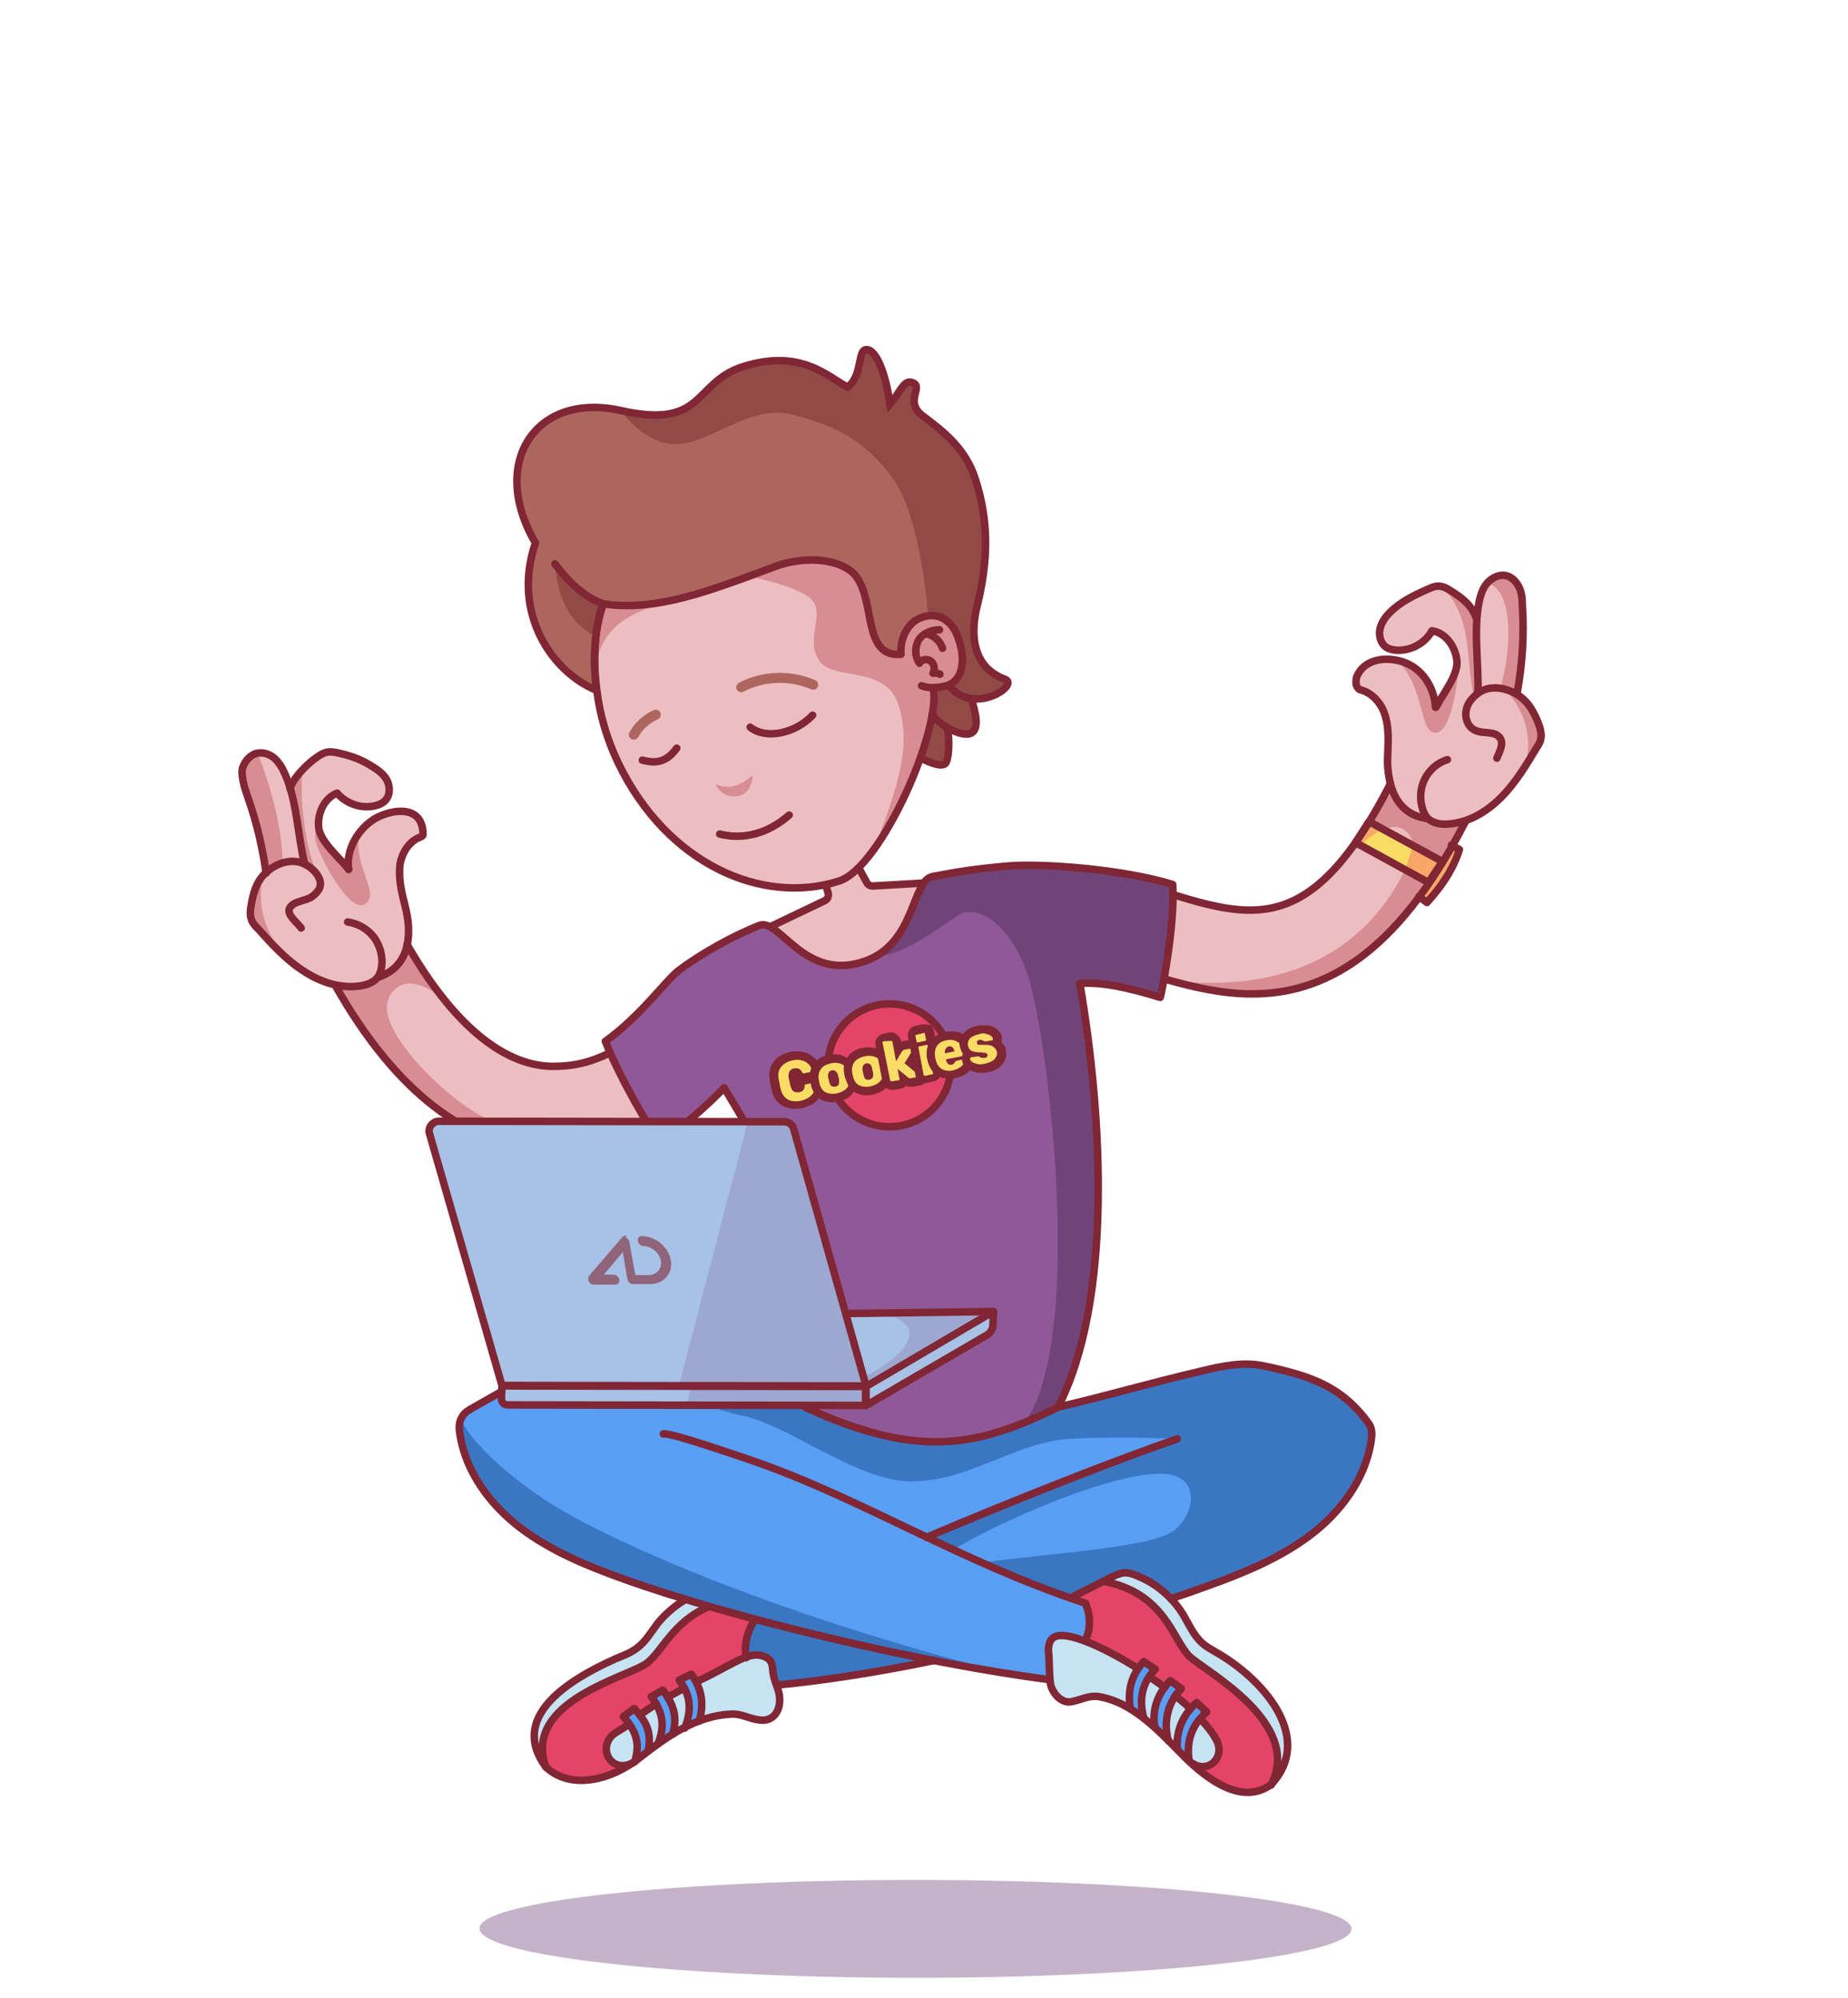 <?xml version="1.0" encoding="UTF-8"?> <!-- Generator: Adobe Illustrator 23.1.1, SVG Export Plug-In . SVG Version: 6.00 Build 0) --> <svg xmlns="http://www.w3.org/2000/svg" xmlns:xlink="http://www.w3.org/1999/xlink" id="Layer_1" x="0px" y="0px" viewBox="0 0 370 400" style="enable-background:new 0 0 370 400;" xml:space="preserve"> <style type="text/css"> .st0{fill:#C4C4C4;filter:url(#Adobe_OpacityMaskFilter);} .st1{mask:url(#mask0_1_);} .st2{fill:#B33463;stroke:#802634;stroke-width:1.5;stroke-miterlimit:10;} .st3{fill:#E4436A;stroke:#802634;stroke-width:1.5;stroke-miterlimit:10;} .st4{fill:#FFFFFF;stroke:#802634;stroke-width:1.5;stroke-miterlimit:10;} .st5{fill:#704479;stroke:#802634;stroke-miterlimit:10;} .st6{fill:#50ABE4;stroke:#802634;stroke-linecap:round;stroke-linejoin:round;stroke-miterlimit:10;} .st7{fill:none;stroke:#802634;stroke-linecap:round;stroke-linejoin:round;stroke-miterlimit:10;} .st8{fill:#B3B3B3;stroke:#802634;stroke-width:1.5;stroke-miterlimit:10;} .st9{opacity:6.000000e-02;fill:#503A4E;enable-background:new ;} .st10{opacity:0.3;} .st11{opacity:0.3;fill:none;stroke:#503A4E;stroke-linecap:round;stroke-linejoin:round;stroke-miterlimit:10;enable-background:new ;} .st12{fill:#802634;} .st13{fill:#ED87B6;stroke:#802634;stroke-miterlimit:10;} .st14{fill:#E6E6E6;} .st15{fill:#B3B3B3;} .st16{fill:#808080;} .st17{fill:none;stroke:#802634;stroke-width:1.5;stroke-linecap:round;stroke-linejoin:round;stroke-miterlimit:10;} .st18{fill:#F8A866;stroke:#802634;stroke-width:1.5;stroke-miterlimit:10;} .st19{fill:#F8DC66;stroke:#802634;stroke-width:1.5;stroke-miterlimit:10;} .st20{fill:#588966;stroke:#802634;stroke-width:1.5;stroke-miterlimit:10;} .st21{fill:none;stroke:#802634;stroke-width:1.5;stroke-miterlimit:10;} .st22{fill:#58A866;stroke:#802634;stroke-width:1.5;stroke-miterlimit:10;} .st23{fill:#588966;} .st24{fill:none;stroke:#802634;stroke-miterlimit:10;} .st25{fill:#F8A866;} .st26{fill:#905897;} .st27{fill:#EDBEC1;} .st28{fill:#599EF5;} .st29{fill:#C5E3F3;} .st30{fill:#E4436A;} .st31{fill:#AD665E;} .st32{fill:#924A47;} .st33{fill:#704479;} .st34{fill:#D78D93;} .st35{fill:#3B76C2;} .st36{fill:#F8DC66;} .st37{fill:none;stroke:#AD665E;stroke-width:2;stroke-linecap:round;stroke-linejoin:round;stroke-miterlimit:10;} .st38{fill:#A8C2E5;} .st39{opacity:0.6;fill-rule:evenodd;clip-rule:evenodd;fill:#802634;enable-background:new ;} .st40{opacity:0.2;fill-rule:evenodd;clip-rule:evenodd;fill:#704479;enable-background:new ;} .st41{opacity:0.4;fill:#704479;enable-background:new ;} </style> <path class="st26" d="M234.8,177.1c-9.9-3.1-26.4-4.3-33.1-3.7c-6.7,0.6-9.7,1.1-15,2.1c-4.2,0.9-3.4,13.3-13.4,16.9 c-12.3,4.4-17.1-8.7-21.3-7.1c-5.1,2-11.6,5.6-16.1,9c-2.7,2.1-7.6,9.1-14.7,14.2c3.2,8,8.8,17.2,10.8,20.2c5.2-3.4,9.6-7.4,13-10.9 c10.3,17.2,21.7,35.9,16.3,64c23.4,10.8,35.1,7.4,50.5,0c11-21.4,9-58,4.4-84.9c4.5-0.3,9.5,0.8,16.1,2.8 C232.4,199.7,235.3,185.6,234.8,177.1z"></path> <path class="st27" d="M234.9,179.2l3.6,1l4.5,1.1l4.3,0.9l4.7-0.1l4-0.7l4.9-2.2l4.2-3.2l3.8-4l3.5-4.7l3-4.9l3.1-5.6l-0.5-2.8 l0-4.1l0-3.8l-0.8-3.6l-1.6-2.6l-2.2-1.6l-1.5-0.8l-0.2-2.1l1.4-2l2.1-1.6h3.3l3.1,0.7l2.6,1.6c0,0,1.9,2.3,1.9,2.3s1,2.2,1,2.2 l0.6,2.4l1.8-3l1.6-3.1l0.6-2.9l-1.2-3.3l-1.6-1.7l-2.2-1l-1.6,1.9l-1.9,1.6l-2.6,0.3l-2.2-0.2l-1.6-1.3l-0.5-2.2l1.2-2.9l2.1-2 l2.5-1.7l2.3-1.2l2.5-1.4l1.8,0l2.2,1l2.9,2.3l1.9,2.9c0,0,0.6-3.4,0.6-3.6c0-0.2,1.1-2.6,1.1-2.6l2.1-2.1h2l1.7,1l1.3,2.2l0.4,2.4 l0.2,3.3v3.7l-0.3,4l-0.7,3.5l-0.2,3.4l1.9,1.9l1.9,2.3l0.9,3l-0.2,2.3l-1.5,2.7l-2.5,4l-2.4,3.2l-2.1,2.2l-3.8,2.8l-3,1.3l-1.9,3.9 l-2.3,4l-2.9,4.5l-2.9,4l-2.6,3.2l-2.6,2.8l-2.9,2.7c0,0-4.3,3.3-4.5,3.4c-0.2,0.1-4.2,2.5-4.2,2.5l-4.5,1.8l-3.6,1l-6.2,0.7l-5,0 l-6-1l-4.2-1l-3.7-1l1-7.5l0.8-6.8V179.2z"></path> <path class="st27" d="M184.8,177.1h-11.1l-1.9-3.3l3.6-3.6l2.8-5.1l2.1-3.8l2.1-4.4l2-5.1c0,0,1.9-6.3,1.9-6.4 c0-0.1,0.9-7.4,0.9-7.4l2.7-0.8l2-1.7c0,0,0.8-2.6,0.8-2.8c0-0.3-0.4-3.6-0.4-3.6l-1.2-3l-2.5-2.4l-3.2-0.3l-2.7,1.3l-1.6,2.2 l-0.7,2.6l0.1,1.5c0,0-2.2-0.1-2.4-0.2c-0.2-0.1-2.3-2-2.3-2l-1.3-3.6l-0.9-4.3l-1.5-4.5c0,0-2-2.3-2.3-2.5c-0.2-0.2-3-1.3-3.4-1.4 c-0.4-0.1-4.4-0.4-4.4-0.4l-4.7,0.6l-4.9,1.7l-4.3,1.6l-5,1.8l-4.4,1.4l-4.9,1.2l-4.8,0.7l-4.6,0.2l-3.8-0.3l-1,3.7l-0.5,3.4 l-0.1,3.5l-0.1,4l0.6,4.2l1.6,5.5l1.1,4.3l1.7,3.8l1.8,3.4l2.2,3.4l2.7,3.4l2.9,3.1l3.9,3.3l5,3.4l4.6,1.9l4.6,1.4l5.1,1h5.9 l2.7-0.2l0.4,1.3l-0.6,1.5c0,0-3.8,1.8-4.2,2s-6.9,3.3-6.9,3.3l2.8,2l3.1,2.6l2.8,1.8l3.1,1.1l4.7,0.1l4-1.2l2.6-1.6 c0,0,2.1-2.1,2.3-2.4s2.1-3.5,2.1-3.5l1.8-3.8L184.8,177.1z"></path> <path class="st27" d="M122.1,210.5l-2.8,1.5l-3,0.9l-2.9,0.5l-3.2,0.1l-3.9-0.6l-3.3-1.1c0,0-3.4-1.8-3.5-1.9c-0.2-0.1-3-2.2-3-2.2 l-3-2.7l-2.8-2.9l-3-3.7l-2.4-3.3l-3.7-6l0.2-2.8l-0.4-3.6l-0.7-2.8l-0.7-3.5l0-2.7l0.8-2.9c0,0,1.3-1.9,1.4-2 c0.1-0.1,2.4-1.5,2.4-1.5l-0.2-2.2l-1.3-1.9l-2.5-0.8l-3.4,0.5l-2.8,1.4l-2.3,2.2l-1.6,2.6l-0.7,2.4l-0.1,2.2l-2.8-2.7l-1.8-2.3 l-1.2-2.4v-2.7l0.8-2.1c0,0,1.6-1.5,1.6-1.8c-0.1-0.3,1.2-0.7,1.2-0.7l2.2,1.7l2.8,0.9l3.3-0.4l2.1-1.5v-2.2l-1.3-2.4l-3-2.2 l-3.2-1.4l-3.6-0.9l-2.5,0.5l-2.8,2.1l-1.8,1.9l-1.5,2.4l-1.3-2.5l-1.5-2.5c0,0-2.1-1.4-2.3-1.5c-0.1,0-2.8,0.3-2.8,0.3l-1.6,1.7 l-0.4,2.1l0.7,3.2l1.5,4.4c0,0,0.8,3.1,0.9,3.2c0,0.1,0.9,2.8,0.9,2.8l0.4,3.1l0.5,2.9l-1.5,1.9l-1.1,2.8l-0.5,2.7l0.3,2.2l1.5,2 l2.4,2.6l2.7,2.7c0,0,2.8,2.3,3,2.4s3.3,2.1,3.3,2.1l4.2,1.4l4.2,7.2l5.3,7l4.8,5.2l6.1,5.2l6.3,3.9l6.2,2.5l6.1,1.4l6,0.1l5.1-0.6 l5.8-1.5l4.5-1.8l2-0.8l-4.2-6.8l-2.2-4.7L122.1,210.5z"></path> <path class="st28" d="M217.3,328.7l0.8-3l-0.4-3.2l-0.4-1.5l-2.7-0.9l6.8-3.7l3.7-1.4l3.9,1.2l3,1.8l2.4,2.1c0,0,10.2-3.2,10.4-3.4 c0.1-0.2,7.7-3.4,7.7-3.4l5.2-2.8l4.9-3.3c0,0,5.1-4.7,5.2-4.9c0.1-0.2,3.6-4.3,3.6-4.3l2.1-5.2l1-4v-2.9c0,0-2.3-3.2-2.4-3.3 c-0.1-0.1-3.4-3.2-3.4-3.2s-3.8-2.3-4-2.4c-0.1-0.1-6.8-2.4-6.8-2.4l-5.9-1.3l-4.5-0.2l-13.4,2.9l-8.8,2.3l-8.9,2.3l-4.5,1.2 l-5.6,2.6l-5.6,2.1L195,288l-5.6,0.6l-4.8,0.1l-4.8-0.8l-4.8-1l-4.6-1.6l-4.5-1.5l-4.8-2.3l-12-2.9l-11.1-2.6l-8.6-2l-6.2-1.5 l-4.7-0.7l-5,0.4l-4.4,1.7l-6,3.3l-4.5,2.5l-3.8,2.1c0,0-2.7,1.6-2.5,2c0.2,0.4-0.5,2.5-0.5,2.5l0.7,3.9l1.6,4.1l1.8,3.2l2.8,3.7 l5.3,4.9l4.7,3.2l4.7,2.5l4.1,1.8l8.4,3.2l7.9,2.6l7.6,2.3l9.2,2.6l-0.9,2.3l-0.8,2.1l0,3.2l2.2-0.5l1.9,0.5l0.9,0.8l0.5,2.3 l0.7,2.8l13.2-1.9l18-3.3c0,0,12.6,2.6,12.9,2.5c0.3-0.1,10.5,1.4,10.5,1.4v-4.5v-2.9l1.4-1.3l2.1,0.1L217.3,328.7z"></path> <path class="st29" d="M213.5,340.7l-2.5-1.9l-0.9-2.8l-0.2-6.3l0.8-1.8l2.3-0.7l4.2,1l5.2,2.7l9.2,5.7l5.8,4.6l4.4,4.5 c0,0,1.5,2.1,1.7,2.5c0.2,0.4,0.6,2.5,0.5,2.7c-0.2,0.2-1.5,2.1-1.5,2.1l-2.9,0.3l-2.6-1.9l-4.6-4.9l-3.7-2.9l-4.6-3.4 c0,0-4.2-0.7-4.4-0.9c-0.2-0.2-3.8,0.7-3.8,0.7L213.5,340.7z"></path> <path class="st30" d="M214.8,320l2.5,1l0.7,2.2l0.1,2.8l-0.7,2.4l7.8,4.3l5,3.1l5.5,4l4.8,4.6l2.7,3.2l0.9,2.1l-0.5,2.4l-1.9,1.4 c0,0-1.9,0.5-1.8,0.6c0.1,0.1,0.1,0.1,0.1,0.1l2.7,2l3.3,1.8l3.6,1.2l3.9-1.2l2.2-2c0,0,0.2-3.7,0.2-3.9s-0.6-3.3-0.6-3.3l-2.2-4.2 l-2.9-3.5c0,0-4.4-3.9-4.6-4c-0.1-0.1-4.6-3.4-4.6-3.4l-3-2.5c0,0-1.9-2.3-1.9-2.5c-0.1-0.1-2.2-3.6-2.2-3.6l-2.3-3l-3.1-2.6 c0,0-3-1.6-3.3-1.8s-3.9-1.5-3.9-1.5L214.8,320z"></path> <path class="st29" d="M224.4,315l-3.1,1.4c0,0,3.8,1.5,4.1,1.6c0.3,0.1,3.5,2,3.5,2l2.6,2.2l2.6,3.4l1.9,3.1l1.9,3l4.5,3.1l4.3,3.4 l3.5,2.9l2.3,3c0,0,2,3.2,2,3.5c0,0.2,0.8,3.2,0.8,3.2l0.2,3.8l1.6-2l0.5-4.3l-1-3.8l-2.4-4.2l-3.5-4l-4-3.3l-3.8-2.5l-2.9-2 l-2.1-3.2l-2.4-4.5l-2.5-2l-4.2-2.8l-3.2-1.2H224.4z"></path> <path class="st28" d="M226.1,342v-3.6l0.9-2.8l2.1-2.9l1.9,1.2l-1.4,2.4c0,0-0.8,2.2-0.9,2.6c-0.2,0.4,0.2,5,0.2,5L226.1,342z"></path> <path class="st28" d="M234.2,336.6c-0.2,0.1-2.3,2.5-2.3,2.5l-0.8,3.4l-0.1,3.2l2.7,2.5l-0.2-3.7l0.7-2.9l2.1-3.4L234.2,336.6z"></path> <path class="st28" d="M239.4,340.8c-0.2,0-2.3,2.4-2.3,2.4l-1.2,2.9l-0.6,3.8c0,0,2.5,2.8,2.6,2.6c0.1-0.2,0.1-3.9,0.1-3.9l1.1-2.8 l1.7-2.3c0,0,0.9-0.9,0.8-0.9C241.4,342.6,239.4,340.8,239.4,340.8z"></path> <path class="st29" d="M149.4,331.9l-5.6,2.8l-4.1,2.1l-5.9,3.1l-4.8,3l-4.1,3.1l-2.5,1.9l-0.8,2l0.6,2.3l1.8,1.4l2.7-0.4 c0,0,2.9-2.1,3.2-2.4c0.4-0.3,4.8-3.4,4.8-3.4l3.7-2l3.6-1.4l3.8-0.7c0,0,2.5,0.1,2.6,0.2c0.2,0,3,0.9,3,0.9l2.4-0.1 c0,0,1.6-1.4,1.7-1.5c0.1-0.2,0.8-2.9,0.8-2.9l-1.1-3.5l-0.5-2.8c0,0-1-1.6-1.3-1.7c-0.3-0.1-2.6-0.4-2.6-0.4L149.4,331.9z"></path> <path class="st30" d="M141.4,322l-3.3,1.9l-2.9,2.6c0,0-2.3,2.8-2.4,2.9s-1.8,2.5-1.8,2.5l-2.3,1.6l-3.1,1.4l-3.9,1.7l-3.6,1.8 l-3.2,1.9l-2.9,2.4l-1.7,2c0,0-1.2,2.4-1.3,2.6s-0.4,2.2-0.4,2.5s0.2,2.1,0.2,2.1l0.9,1.8l2.4,1.8l3.1,0.8l3.7-0.5l4.3-1 c0,0,2.9-1.1,2.7-1.2c-0.2-0.1-3.1-0.9-3.1-0.9l-1.2-2.1l0.4-2.3l2.8-2.6l6.7-4.7l5.6-3.2l5.3-2.6l4.7-2.5l2.3-1.6l0-2.3l0.8-3.2 l0.9-1.8L141.4,322z"></path> <path class="st29" d="M136.6,320.4l-2.9,2.5l-2.1,2.3l-1.6,2.2l-1.6,1.8l-2.2,1.6l-2.4,1.1l-4.2,2l-3.3,2.3L113,338l-2.3,2l-1.7,2 l-1.3,2.4l-0.5,2.1v2c0,0,1.4,4.7,1.7,4.4s-0.1-4.2-0.1-4.2l1-3.1l1.8-2.2l2.3-2.2l3.2-2.3l2.4-1.2c0,0,3.6-1.8,3.7-1.8 c0.1,0,3.9-1.6,4-1.7s2.5-1.4,2.5-1.4s1.5-1.3,1.7-1.5c0.2-0.3,1.6-2.3,1.6-2.3l1.6-1.9l1.6-1.5l1.8-1.6l3.6-2.2L136.6,320.4z"></path> <path class="st28" d="M140,344.6l0.5-2.5l-0.2-2.9l-0.7-2l-1-2l-2.5,1.2l1,1.9l0.9,2.3l0.1,1.7l-0.4,2.3l-0.2,1.2L140,344.6z"></path> <path class="st28" d="M134.6,347.4l0.6-2.2l-0.2-2.7l-1.2-2.7l-1-1.4l-2.2,1.2l0.9,1.6l0.9,2.5l0.3,2.1l-0.8,2.9L134.6,347.4z"></path> <path class="st28" d="M129.8,350.8l0.2-2.8l-0.5-2.3l-1.3-2.1l-1.1-1.3l-2.1,1.5l1.1,2l1.4,2.1l0.1,1.7l-0.1,3.4L129.8,350.8z"></path> <path class="st31" d="M120.8,120.9l-1.3,4.8l-0.4,4.9l0,3.2l0.4,4.4l-3.3-1.7l-3.5-2.9l-2.7-3.3l-1.9-3.4l-1.2-4.3l-0.9-4l0.1-4.1 l0.7-3.7l0.6-2.1l-1.6-3.2l-1.3-3.6l-0.8-3.7l0.1-3.7l0.9-3.7l1.7-3.2l2.3-2.5l2.6-1.7l3.4-1.2l3.5-0.5l4,0.2c0,0,3.6,0.7,3.8,0.7 c0.2,0,4.9,0.6,4.9,0.6l3.5-0.3l2.8-0.9l2.7-1.9l2.4-2.3l2.4-2.1l2.6-1.5l2.6-0.9l3.4-0.7l3.6-0.2h3l2.3,1.1l2.2,1l2.4,1.4l3.1,1.9 l1.5-1.9l0.8-2.6l0.4-1.9l1-1.1l1.3,0.7l1.2,1.8l0.9,2.3l0.6,2l0.5,2.3l0.2,1.3l1.7-1.8l1.4-1.8l1.4-0.3l1.1,0.7l-0.5,1.6v1.9 l0.8,1.9l1.9,1.1l2.6,2.6l2.6,2.6l2,2.7l1.4,2.8l1,2.9l1.1,5.1l0.5,5l-0.1,3.9l-0.4,3.7l-0.6,3.5l-0.9,4.1l-0.4,3.5l0.3,3l1.5,3.7 l2.3,2.2l2.7,1.4l-1.1,2l-3.1,1.4l-3,0.2l-2.7-1l-1.5-2l1.8-1.9l0.8-2.9l-0.7-3.4l-1.3-3.4l-2.4-1.5l-2.9-0.5l-2.7,1l-1.5,1.5 l-0.8,2.5l-0.2,2.7l-2.4-0.2l-2-1.4l-1.3-1.8l-0.7-4.2l-1-4.4l-1.3-3l-2.3-2l-2.7-1.2l-2.6-0.3l-3.4-0.1l-4.3,0.7l-4.4,2l-4.7,1.4 l-4.2,1.5l-4.2,1.3l-3.9,0.6l-5.2,1.2l-3.4,0.2l-4.4-0.2H120.8z"></path> <path class="st32" d="M187.3,137.9l-0.4,4l-2.2,8.6l-0.2,1.2l2.8,1.1l2.2-0.3l0.5-2.1l0.1-4.8l2.7,1.1l1.9-0.2l0.8-1.3l-0.3-2.9 l-0.6-2.6l-3.1-1.2l-1.6-1.6L187.3,137.9z"></path> <path class="st33" d="M175.5,191.4c-0.5,0,3.5-3,3.5-3l2.9-4.8l1.9-4.3l1.1-3.2l2.6-0.8l8.1-1.3l7.1-0.7l5.2-0.1l11,0.8l8.8,1.4 l5.2,1.2l1.7,0.5l0.1,4.2l-0.4,4.6c0,0-0.8,5.3-0.8,5.5c0,0.2-0.6,4.2-0.6,4.2l-0.7,4.2l-4.5-1.4l-4.8-1.1l-4.1-0.6l-2.6,0.4 l1.5,9.8l1.1,9.3l0.6,7.8c0,0,0.5,11.9,0.5,12.2s-0.2,9.3-0.2,9.3l-0.5,7.3l-0.8,6.9l-1.2,8.1c0,0-2.1,6.2-2.2,6.5 c-0.1,0.3-3.2,7.6-3.2,7.6s-6.9,3-6.7,3c12.5-17.2,4.4-79.8,0.5-90.2c-3.9-10.5-10-13.1-13-11.8 C189.8,184.2,181.4,191.5,175.5,191.4z"></path> <path class="st34" d="M233.6,196.2c1.5,0.4,4.6,1.2,5.4,1.4c0.8,0.2,8,1.5,8,1.5h8.1l6.7-1.7l6.5-2.9l5.8-4c0,0,5.3-4.2,5.5-4.9 c0.2-0.6,4.4-5.9,4.4-5.9s4.3-6.3,4.6-6.8c0.3-0.4,2.6-4.4,2.6-4.4l1.9-3.9l-3.9,0.7l-3.8-1.8l-2.9-0.3l-2.4-2l-1.7-3.7l-3.6,6 l-4.9,7.7l-3.5,3.7c7.7-7.8,12.7-11.7,15.7-7.8c2.1,2.8-1.1,7.7-2.6,10.4C270.3,192.8,254,198.8,233.6,196.2z"></path> <path class="st34" d="M288.7,117.3c6.3,7,4.6,13.7,6.4,22.3c0,0,0.8-0.2,0.8-0.8c0-0.6-0.2-11.7-0.2-11.7v-3.7l-2.6-3.6L288.7,117.3 z"></path> <path class="st34" d="M279.6,132c5.9,5.8,4.5,15.2,8,14.7c3.6-0.5,4.5-13.6,4.5-13.6l-4.5,8.5l-1-3.8l-2.2-3.1l-2.3-1.7L279.6,132z"></path> <path class="st34" d="M297.9,116.8c5,1.3,4.9,12.8,2.5,20.9l3.5,1.5c0,0,0.8-6.2,0.9-6.7c0-0.5,0.3-8.2,0.3-8.2l-0.4-5.3l-1.4-2.7 l-2.9-1L297.9,116.8z"></path> <path class="st34" d="M301.4,138.1l3.6,1.9c0,0,1.8,2.3,2,2.7c0.2,0.4,1.5,3.4,1.5,3.4l-0.2,2.3l-2.8,4.8 C306.8,147.5,305.4,142.5,301.4,138.1z"></path> <path class="st34" d="M119.1,133.7c1.7-9.1,7.5-11.3,17.6-14.1l-6.7,1.2l-5.9,0.1l-3.3-0.1l-1,3.7l-0.7,5.3L119.1,133.7z"></path> <path class="st34" d="M149.7,115.4l6.1-2.3c0,0,3.2-0.7,3.6-0.7c0.4,0,4.7-0.2,4.7-0.2l4,0.8l2.7,1.9l1.6,2.4l1.3,4.5l0.8,4.2 l1.5,3.2l2,1.4l2.3,0.2l0.7-4.1l1.9-2.6l2.7-1l3.4,0.7l2,2.1l1.2,3l0.4,3.6l-1.6,3.8l-3.8,1.5l-0.2,4.9L185,150l-1.7,5.2l-2.4,4.6 l-2.2,4.4c0,0-1.4,3.9-3.8,6c5.5-14.1,7.4-21.2,5-29c-2.6-8.3-13.2-4.6-16-9.1c-2.8-4.5,1.7-9.6-1.8-12.4 C158.5,116.9,149.7,115.4,149.7,115.4z"></path> <path class="st34" d="M143.3,157c2.4,1.1,4.9,0.5,7.4-1.8c0,0,0,3.8-3.1,4.2C144.4,159.9,143.3,157,143.3,157z"></path> <path class="st34" d="M129.9,225.3l-4,1.8l-5.8,1.9l-7.3,1.1H106l-4.2-1.2l-6-2.2l-5.5-2.9l-5-3.7l-3.8-3.5l-5-5.5l-3.4-4.4 l-3.4-5.2l-2.4-4h3.8l3.7-1l1.7-1.3l2.6-1.7l1.8-2.6l0.6-2l2.6,4.1c0,0,3.9,5.9,5.2,7.4c-3.5-2.9-8-5.2-10.8-1.7 c-3,3.8,1.2,9.4,4.2,13.2C94.1,224.6,107.3,232.6,129.9,225.3z"></path> <path class="st34" d="M51.6,150.8c2.9,7.6,4.8,14.9,5,21.7c0,0-3.2,2.8-3.3,2.3c-0.1-0.5-1-6.5-1-6.5l-2.1-7.1l-1.4-4.7l-0.3-2.4 l1.1-2.1L51.6,150.8z"></path> <path class="st34" d="M52.6,175.6c-1.2,5.7,0.5,10.9,4.1,15.6l-5.6-6.1l-0.7-2.1l0.3-3l1.1-3L52.6,175.6z"></path> <path class="st34" d="M64.8,161.3c0,0-1,3.3-0.9,3.9c0,0.5,0.5,2.1,0.7,2.5c0.2,0.3,3.5,4.3,3.5,4.3s1.8,2.4,1.8,2.1 s0.3-3.6,0.3-3.9c0.1-0.2,0.4-1.6,1.6-3.1c-0.8,7,4.4,11.9,1.3,13.9c-3.1,2-8.8-8.9-9.8-12.2C62.4,165.3,64.8,161.3,64.8,161.3z"></path> <path class="st34" d="M60.7,154.1c-0.3,0.3-2.5,3.1-2.5,3.1s0.7,3.9,0.8,4.2c0.1,0.4,0.7,3.9,0.7,3.9l0.7,4.4l0.6,2.9 c0,0,2.7,1.6,2.2,1.5C61,169.3,59.8,158.5,60.7,154.1z"></path> <path class="st32" d="M124.4,82.3c0,0,4.4,0.8,4.8,0.8c0.4,0,5.1-0.2,5.1-0.2l4.7-2.2l4.3-4l2.9-2.2c0,0,4-1.5,4.3-1.6 c0.3-0.1,4.8-0.8,4.8-0.8l4.8,0.4l3.9,1.4l3.7,2.1l2.2,1.3l1.5-1.9l1-3.4l0.6-1.8l1.2-0.3l1.7,1.9l1.4,3.6l0.7,3.1l0.4,2.2l2.1-2.9 l1.5-1.5l1.4,0.4l0.1,1.4l-0.1,2l0.1,1.8l2.3,1.9l2.9,2.3l3.4,3.6l2.3,3.9l1.6,4.7l1,5.1l0.3,5.7c0,0,0.3,4.4,0,4.7 c-0.4,0.3-1,4.5-1,4.5l-0.9,4.1l-0.4,4.1l0.4,3.1l1.2,2.6l2,2.1l3.2,1.8l-1.7,2.4l-3,1.3l-3.3-0.3l-2.4-1l-1-1.5l1.5-1.7l0.9-3.3 l-0.5-3.5l-1.1-2.6l-2.5-2.6l-2.9-0.3c0,0-1.4-19.5-7.1-27.3c-5.8-7.8-11.6-10.5-20.1-12.7c-8.3-2.2-16.8,6-23.1,5.9 C129,89.1,124.4,82.3,124.4,82.3z"></path> <path class="st32" d="M111.1,112.9c0.7,8,3.6,12.3,8.3,14.6l1.4-6.7l-4.8-2.7l-3.1-3.1L111.1,112.9z"></path> <path class="st35" d="M124.3,272.8l11,2.6c0,0,12.9,3.1,13.3,3.2c0.4,0.1,9.6,2.3,9.6,2.3l3.4,0.8c0,0,8.9,3.8,9.2,3.9 c0.2,0.1,9,2.5,9,2.5l7,0.8l6.9-0.5l8.2-2.1l7.9-3.3l3.1-1.2l11.8-3.1c0,0,10.8-2.8,11-2.8c0.2-0.1,7.9-1.9,7.9-1.9s5.8-0.7,6.1-0.7 s6.1,1,6.1,1s7.9,2.5,8.2,2.6c0.3,0.1,4.9,2.9,5.1,3.1c0.2,0.2,3.4,3.3,3.4,3.3l2.1,3.5l-0.8,4.9l-3.9,8.2l-5,5.5c0,0-7,5.2-7.3,5.3 c-0.2,0.1-7.5,3.7-7.5,3.7s-6.9,2.8-7,2.8c-0.1,0-8.3,2.9-8.3,2.9l-2.1-1.4l-3.3-2.1l-3.8-1.5l-2.3,0.5l-4.1,2.1l-4.7,2.5l-9.4-3.7 c0,0-6.6-3-8.7-3.6c14.1-2,35.2-3,39.1-6.8c3.9-3.8,4.1-9.3-0.5-10.7c-7.7-2.3-32.1,7.7-44.2,14.9c-1.2-0.4-5.4-2.6-5.4-2.6 s21-8.7,21.3-8.7c0.3,0,14.7-5.4,15-5.7c0.3-0.3,11.3-4.3,11.3-4.3l2.6-0.9c0,0-11.2-0.6-21.6,0c-10.4,0.6-20.5,8.7-31.7,8.5 c-11.2-0.2-24.2-11.3-33.9-13.2C138.9,281.5,124.3,272.8,124.3,272.8z"></path> <path class="st35" d="M151.1,324.3c-0.3,0.6-1.4,3.1-1.4,3.1l-0.3,4.5l3.2-0.3l1.8,1.1l0.5,2.2l0.6,2.6l2.9,0.3l10.7-2l7.8-1.3 l9.2-1.7L151.1,324.3z"></path> <path class="st35" d="M92.3,284.2c-0.4,3.2-0.3,3.8-0.3,3.8l1.7,4.9l2.7,5l3.7,4.5l5.1,4.3l5.7,3.5l9.6,4.7c0,0,8.5,2.7,8.8,2.8 c0.3,0.1,10.2,3.2,10.2,3.2l8.7,2.5l11.5,3.1l15.3,3.5l16.9,3.5c0,0,4.6,1.2,10.1,1.7c-49.7-12.7-79.6-27-89.5-32.8 S94.1,288.6,92.3,284.2z"></path> <path class="st36" d="M274.1,164.2l-2.5,4.4l14.2,7.8c0,0-1.9,2.7-1.7,2.9c0.3,0.2,1.6,1.2,1.6,1.2l2.4-2.9l2.3-3.6l1.5-3.3v-0.9 l-1.4-0.8l-2,3.4l-8.6-4.9L274.1,164.2z"></path> <path class="st25" d="M272.3,169.2c0.2-0.4,4.2-3.1,4.2-3.1s-2.5-1.6-2.5-1.4c-0.1,0.2-2.4,3.8-2.4,3.8L272.3,169.2z"></path> <path class="st25" d="M281.3,174.2l1.5-4.6l5.9,2.9c0,0,1.9-2.9,2.1-2.9s1.2,1.1,1.2,1.1l-1.5,3.3l-2.3,3.6l-2.4,3.2l-1.7-1.2l1.8-3 L281.3,174.2z"></path> <path class="st21" d="M165.3,177.1l0.5,1.7c0.2,0.6-0.1,1.2-0.6,1.5l-11.1,5.3"></path> <path class="st21" d="M185,176.8l-10.3,0.6c-0.4,0-0.9-0.2-1.1-0.6l-1.7-3.1"></path> <path class="st17" d="M125.9,345.2c-1.6,1.3-2.9,1.6-3.8,2.8c-2.2,3.2,1.1,7.3,5,4.7"></path> <path class="st17" d="M131.4,341.2c-1.2,0.7-2.3,1.5-3.3,2.2"></path> <path class="st17" d="M137,338c-1.1,0.6-2.2,1.2-3.3,1.8"></path> <path class="st17" d="M137,320.4c-2,1.2-3.8,2.8-5.3,4.6c-1.3,1.7-2.4,3.7-4.2,5c-1.3,1-2.8,1.5-4.2,2.1 c-10.1,4.5-21.3,11.9-14,21.7c5,4.7,13.1,2.6,18.7-1.8c5.6-4.4,11.4-8.5,18.5-8.8c2-0.1,3.6,1,5.7,1.2c2.6,0.3,3.9-1.8,3.9-3.9 c0.1-1.7-0.8-3.2-1.2-4.9c-0.4-1.7,0.2-3.4-2.4-4.1c-2.9-0.8-6.1,2-13,5.2"></path> <path class="st17" d="M141.9,321.7c-7.1,2.9-9.4,9.1-12.4,11.3c-3.7,2.8-25,7.6-20.2,20.8"></path> <path class="st17" d="M140,344.6c1-3.6,0.5-6.5-1.6-9.4l-2.4,1.2c2.5,3.3,2.4,6.3,1.1,9.6"></path> <path class="st17" d="M134.7,347.2c1-3.6,0.1-6-2-8.8l-2.3,1.3c2.5,3.3,2.7,6.2,1.3,9.5"></path> <path class="st17" d="M129.8,350.5c0.7-3.7-0.4-5.8-2.8-8.4l-2.2,1.6c2.8,3.1,3.3,5.6,2.3,9"></path> <path class="st17" d="M122.1,210.8c-3.4,1.7-6.9,2.7-11.1,2.7c-0.3,0-0.6,0-0.9,0c-9.8-0.4-19.7-8.9-28.6-24.4"></path> <path class="st17" d="M67.3,197.6c11.9,20.9,26.1,31.9,42.1,32.6c0.5,0,1.1,0,1.6,0c6.9,0,13.3-2,18.9-4.9"></path> <path class="st17" d="M278.4,156.9c-15.2,29.6-26.7,27.4-43.6,22.2"></path> <path class="st17" d="M233.1,196c5.6,1.6,11.5,3,17.6,3c13.8,0,28.6-7.1,42.7-34.5"></path> <path class="st21" d="M189.9,137.1c4.8,6.5,14.4,0,11.3-1.1c-7.3-2.7-6.6-10.4-5.6-14.5c2.3-9.2,2.4-17.2-0.3-25.5 c-2-6.4-6.7-9.8-10.5-12.7c-3.8-2.8,0-5.7-1.9-6.6c-1.9-1-2.6,1.8-4.7,4.2c-0.9-6.3-2.8-10.9-4.7-10.9s-0.7,5.2-3.8,7.5 c-3.8-1.9-9.2-7.8-20.9-4.1c-10.1,3.2-7.5,12.6-24.5,8.8c-17-3.8-26.5,10.4-17.1,26.5c-4.8,14.2,3.4,25.9,12.2,29.5 c-0.9-7.9,0.1-14.1,1.3-17.4"></path> <path class="st21" d="M186.8,137.6c1.9,8-10.3,36.1-18.8,38.8c-15.3,4.9-34.4-3.3-44.2-23.6c-2.3-4.8-3.7-9.7-4.3-14.5"></path> <path class="st21" d="M119.5,138.3c-0.8-6.2-0.6-11.9,1.3-17.4c10.6,1.6,21.3-2.6,34.2-7.4c6.3-2.4,13.7-1.6,16.4,1.9 c3.9,5.1,1.3,16.3,9,15.6"></path> <path class="st17" d="M120.8,120.9c-3.5-1.2-6.6-3.9-9.7-8"></path> <path class="st17" d="M180.4,131c-0.2-2.3,0.6-4.7,2.3-6.3c1.7-1.5,4.5-2,6.4-0.7c1.1,0.7,2,1.8,2.5,3.1c2,4.9,1.2,9.2-2.1,10.2 c-1.4,0.4-3.5,0.6-5,0"></path> <path class="st17" d="M135.5,149.8c-2.4,3.3-4.8,2.9-6.9,2.4"></path> <path class="st17" d="M162.7,143.2c-3.5,3.7-9.4,4.9-12.5,2.4"></path> <path class="st17" d="M144.1,167c4.7,1.2,9.7-0.1,13.9-3.8"></path> <path class="st17" d="M188.1,126.1c-1.9,0-3.8,1-4.4,2.5c-0.6,1.5-0.4,3.1,0.4,4.2c0.4-0.8,1.6-1,2.3-0.4c0.7,0.6,0.8,1.6,0.4,2.4 c0.5-0.1,1,0,1.4,0.2"></path> <path class="st17" d="M185.5,126.9c1.5,0.3,2.8,1.5,3.2,2.9"></path> <path class="st17" d="M234.8,177.1c-9.9-3.1-26.4-4.3-33.1-3.7c-6.7,0.6-9.7,1.1-15,2.1c-4.2,0.9-3.4,13.3-13.4,16.9 c-12.3,4.4-17.1-8.7-21.3-7.1c-5.1,2-11.6,5.6-16.1,9c-2.7,2.1-7.6,9.1-14.7,14.2c3.2,8,8.8,17.2,10.8,20.2c5.2-3.4,9.6-7.4,13-10.9 c10.3,17.2,21.7,35.9,16.3,64c23.4,10.8,35.1,7.4,50.5,0c11-21.4,9-58,4.4-84.9c4.5-0.3,9.5,0.8,16.1,2.8 C232.4,199.7,235.3,185.6,234.8,177.1z"></path> <path class="st17" d="M161.7,281.6c-11.9-2.8-23.8-5.6-35.7-8.5c-4.1-1-8.4-1.9-12.5-1c-2.6,0.6-4.9,1.9-7.2,3.2 c-3.8,2.2-7.7,4.3-11.5,6.5c-0.9,0.5-1.8,1-2.3,1.9c-0.7,1.1-0.6,2.4-0.4,3.6c1.2,7.5,6.1,14.1,12.2,18.7 c6.1,4.6,13.2,7.5,20.4,10.1c22,7.9,59.1,16.8,85.4,20.2"></path> <path class="st17" d="M217.3,321c-25.6-8.5-44.7-21-67.1-28.7c-1.6-0.5-15.8-5.5-17.4-5.2"></path> <path class="st17" d="M186.9,332.5c-11.1,2.3-22,4-31.4,4.9"></path> <path class="st17" d="M211.6,281.8c11.9-2.8,17.1-4.5,29-7.3c4.1-1,8.4-1.9,12.5-1c8.9,1.9,15.5,3.9,21,11.6c0.7,1,0.6,2.4,0.4,3.6 c-1.2,7.5-6.1,14.1-12.2,18.7c-6.1,4.6-13.2,7.5-20.4,10.1c-2.8,1-4.4,1.6-7.5,2.6"></path> <path class="st17" d="M185.5,307.8c17.9-7.6,38.8-15.8,50.2-19.7"></path> <path class="st17" d="M240.3,344.1c1.4,1.5,2.6,3,3.3,4.4c1.8,3.5-2,7.1-5.5,4.1"></path> <path class="st17" d="M235.3,339.5c1.1,0.9,2.1,1.7,3,2.6"></path> <path class="st17" d="M230.1,335.7c1,0.7,2.1,1.4,3.1,2.2"></path> <path class="st17" d="M215,319.6c2.5-1.3,5-2.5,7.5-3.8c0.8-0.4,1.7-0.8,2.6-0.9c0.8,0,1.6,0.2,2.3,0.5c3.9,1.5,7.3,4.3,9.5,7.9 c1.1,1.9,2,3.9,3.5,5.4c1.1,1.1,2.6,1.8,3.9,2.6c9.4,5.7,18.6,17,10.2,26c-5.6,4.1-12.4-0.6-17.4-5.6S227,340.9,220,339.7 c-2-0.3-3.4,0.6-5.4,1c-2,0.5-4-1.7-4.3-3.7c-0.2-1.4-0.3-5.7-0.3-5.7s-0.7-3.4,1.9-3.8c3-0.4,9.4,2.5,15.8,6.5"></path> <path class="st17" d="M217.3,321c1,2.2,1.1,4.8,0.2,7"></path> <path class="st17" d="M220.9,316.6c12.3,2.3,13.9,11.7,17.2,15c3.4,3.2,22.8,13.3,16.4,25.8"></path> <path class="st17" d="M226.3,342.1c-0.6-3.7,0.3-6.9,2.7-9.4l2.3,1.5c-2.9,3-3.2,6.4-2.3,9.8"></path> <path class="st17" d="M231.2,345.8c-0.6-3.7,0.7-6.8,3.1-9.3l2.2,1.6c-2.9,3-3.5,6.9-2.6,10.4"></path> <path class="st17" d="M235.7,350c-0.2-3.8,1.3-6.8,3.9-9.1l2,1.9c-3.2,2.7-4.1,6.2-3.5,9.8"></path> <path class="st17" d="M151.1,324.3c-1.4,2.3-2.2,4.8-1.7,7.6"></path> <path class="st17" d="M285.8,163.9c-5.9-0.8-7.5-5.7-7.9-9.8c-0.2-1.6,0-3.2,0-4.8c0.1-2.3,0-4.6-0.8-6.7c-0.8-2.1-2.6-4-4.8-4.5 c-0.3-0.1-0.7-0.6-0.8-1.2c0-0.3,0-1,0.1-1.3c1.4-3.6,5.8-4.3,9.5-3c3.7,1.3,6.1,5.1,6.3,9c0-0.1,0.1-0.2,0.1-0.3"></path> <path class="st17" d="M287.5,141.6c1.3-2.5,4.5-6.5,4.2-9.3c-0.3-2.8-2.2-5.6-5-6c-1.3,2.4-4,3.9-6.7,3.9c-0.9,0-1.9-0.2-2.6-0.7 c-1-0.8-1.4-2.3-1.1-3.6c0.3-1.3,1.1-2.4,2-3.3c2.1-2.1,4.8-3.4,7.5-4.6c0.9-0.4,1.8-0.8,2.7-0.6c0.6,0.1,1.2,0.4,1.8,0.8 c2.5,1.5,4.4,3.1,5.2,5.4"></path> <path class="st17" d="M295.9,138.8c0.2-5.8-0.9-12.3,0.2-18.1c0.3-1.4,0.7-2.9,1.7-4s2.5-1.8,3.9-1.4c1.1,0.3,2,1.3,2.5,2.4 c0.5,1.1,0.6,2.3,0.6,3.5c0.4,5.8,0,12.1-1.1,17.8"></path> <path class="st17" d="M299.7,151.8c0.6-1.4,1.5-3.1,0.5-4.2c-1.1-1.3-3.3-0.6-4.9-1.4c-1.3-0.6-2-2.2-1.8-3.7s1.1-2.7,2.3-3.6 c2-1.6,4.8-1.4,7.1-0.3c2.5,1.2,3.8,3.1,4.9,5.7c0.5,1.2,0.9,2.4,0.7,3.6c-0.1,0.7-0.5,1.3-0.9,1.9c-2.1,3.5-4.2,7-7.1,9.9 s-6.6,5.1-10.7,5.3c-1.4,0.1-3-0.2-4-1.2c-0.4-0.5-0.7-1-0.9-1.6c-0.7-2-0.6-4.2,0.3-6.1c0.9-1.9,2.6-3.4,4.6-4"></path> <path class="st17" d="M75.9,195.6c5.6-2,6.2-7.1,5.8-11.1c-0.2-1.6-0.6-3.2-1-4.7c-0.5-2.2-0.9-4.5-0.6-6.8c0.4-2.2,1.7-4.4,3.8-5.3 c0.3-0.1,0.8-0.3,0.8-0.6c0-6.1-6.3-5.1-9.6-3.2c-3.4,2-5.9,6.3-5.3,10.2"></path> <path class="st17" d="M69.8,174c-1.8-2.2-5.7-5.5-6-8.3s1.1-5.9,3.7-6.9c1.8,2.1,4.7,3.1,7.3,2.6c0.9-0.2,1.8-0.5,2.4-1.2 c0.9-1,0.9-2.5,0.4-3.7c-0.5-1.2-1.6-2.1-2.7-2.8c-2.5-1.6-4.1-2.2-7-2.9c-0.9-0.2-1.9-0.4-2.8-0.1c-2.1,0.7-6.6,4.9-7,7.3"></path> <path class="st17" d="M61,173c-1.4-5.7-1.5-12.3-3.8-17.7c-0.6-1.4-1.3-2.7-2.4-3.6c-1.1-0.9-2.8-1.3-4.1-0.6 c-1,0.5-1.9,1.7-2.2,2.9c-0.2,1.2,0.4,3.6,0.8,4.7c1.5,4.3,2.8,8.3,4,16.1"></path> <path class="st17" d="M60.3,185.8c-0.9-1.2-3-2.7-2.3-4c0.9-1.5,3.1-1.3,4.5-2.3c1.2-0.9,2-2,1.5-3.4c-0.5-1.4-1.7-2.4-3-3.1 c-2.3-1.1-5-0.4-7,1.1c-2.2,1.6-3.1,3.8-3.6,6.5c-0.2,1.2-0.5,2.5,0,3.7c0.3,0.7,0.8,1.2,1.3,1.7c2.7,3,5.5,6.1,8.9,8.3 c3.4,2.3,7.5,3.7,11.5,3.1c1.4-0.2,3-0.8,3.7-2c0.3-0.5,0.5-1.2,0.6-1.8c0.3-2.1-0.3-4.2-1.5-5.9c-1.3-1.7-3.2-2.8-5.3-3.1"></path> <path class="st37" d="M148.4,137.6c4.4-2.3,9.8-2.5,14.4-0.5"></path> <path class="st37" d="M131.3,143.1c-1.8,0.8-3.4,2.2-4.4,4"></path> <path class="st17" d="M194.6,139.9c0,1.1,1.9,5.5,0,6.8s-7.6-2.1-7.9-3.9"></path> <path class="st17" d="M189.4,145.6c0.7,0.4,0.8,5.6,0,7.1c-0.8,1.4-5-0.9-5-0.9"></path> <path class="st17" d="M274.1,164.5l14.7,8l-2.8,4.2l-14.6-8L274.1,164.5z"></path> <path class="st17" d="M284.1,179.5l1.6,1.2c2.8-3.1,5.2-6.5,6.5-10.6l-1.6-0.9"></path> <path class="st3" d="M178.1,225.6c6.8,0,12.3-5.5,12.3-12.3s-5.5-12.3-12.3-12.3c-6.8,0-12.3,5.5-12.3,12.3S171.3,225.6,178.1,225.6 z"></path> <path class="st38" d="M100.5,277.5l72.9,0.1l25.5-15l-0.1,2.6l-0.5,1.5l-25,14.7l-71.7-0.1l-1.2-0.9V277.5z"></path> <path class="st38" d="M173.4,277.6l-14.5-51.5l-1.2-1.3l-69.9-0.3l-2,2.1l14.6,50.9L173.4,277.6z"></path> <path class="st38" d="M198.9,262.6l-25.5,15l-3.9-14.6L198.9,262.6z"></path> <path class="st39" d="M125.3,247.4c-0.3,0-0.5,0.1-0.7,0.3l-6.7,7.8c-0.2,0.3-0.2,0.7,0,1.1c0.2,0.4,0.6,0.6,1,0.6h4.3 c0.5,0,0.9-0.4,0.8-1c-0.1-0.5-0.6-1-1.2-1h-1.9l3.8-4.5l0.9,5.4c0.1,0.5,0.6,1,1.1,1h3.5c2.7,0,4.6-2.2,4.1-4.8 c-0.5-2.7-3.1-4.8-5.8-4.8c-0.6,0-0.9,0.4-0.8,1c0.1,0.5,0.6,1,1.1,1c1.6,0,3.2,1.3,3.5,2.9c0.3,1.6-0.8,2.9-2.5,2.9h-2.6l-1.2-6.7 c-0.1-0.4-0.4-0.7-0.8-0.9C125.6,247.5,125.5,247.4,125.3,247.4z"></path> <path class="st40" d="M173.4,277.6l25.5-15h-26c11.5,0.7,13,6.4,0,13.1C173.2,276.9,173.4,277.6,173.4,277.6z"></path> <path class="st40" d="M149.7,224.7l-13.8,52.8l37.5,0.1l-14.5-51.5l-1.2-1.3L149.7,224.7z"></path> <path class="st40" d="M138.3,277.5l-0.7,3.6l35.8,0.3v-3.8L138.3,277.5z"></path> <path class="st17" d="M87.9,224.5l69.1,0.1c0.9,0,1.7,0.6,1.9,1.4l14.5,51.5l-72.9-0.1L86,227C85.6,225.8,86.6,224.5,87.9,224.5z"></path> <path class="st17" d="M100.5,277.5l-0.1,2.5c0,0.7,0.5,1.3,1.2,1.3l71.7,0.1v-3.8L100.5,277.5z"></path> <path class="st17" d="M198.8,265.2l0.1-2.6l-25.5,15v3.8l24.2-14.1C198.3,266.9,198.8,266.1,198.8,265.2z"></path> <path class="st17" d="M198.9,262.6l-29.3,0.4"></path> <path class="st41" d="M183.3,396c48.2,0,87.3-4.4,87.3-9.8c0-5.4-39.1-9.8-87.3-9.8S96,380.7,96,386.1C96,391.6,135.1,396,183.3,396 z"></path> <path class="st36" d="M159.2,221.3c-0.8,0-1.4-0.2-2-0.5c-0.9-0.5-1.5-1.4-1.8-2.6c-0.1-0.2-0.1-0.5-0.2-1c-0.1-0.5-0.2-0.8-0.2-1 c-0.2-1.2,0.1-2.2,0.7-3.1c0.6-0.8,1.6-1.3,2.8-1.6c0.4-0.1,0.8-0.1,1.1-0.1c0.4,0,0.7,0,1,0.1c0.7,0.2,1.3,0.4,1.8,0.9 c0.5,0.5,0.9,1.1,1,1.8c0.1,0.3,0,0.6-0.2,0.9c-0.2,0.2-0.4,0.4-0.6,0.4l-1.6,0.3l-0.2,0c-0.2,0-0.3,0-0.5-0.1 c-0.2-0.1-0.4-0.3-0.5-0.5c-0.1-0.3-0.2-0.4-0.2-0.4c-0.1,0-0.1,0-0.2,0s-0.2,0-0.2,0c-0.3,0.1-0.5,0.1-0.4,0.8 c0,0.2,0.1,0.5,0.2,0.9c0.1,0.4,0.1,0.7,0.2,0.9c0.1,0.6,0.3,0.6,0.5,0.6c0.1,0,0.1,0,0.2,0c0.1,0,0.3-0.1,0.4-0.2 c0-0.1,0.1-0.2,0.1-0.3c0-0.3,0.1-0.6,0.3-0.8c0.2-0.2,0.4-0.3,0.7-0.4l1.6-0.3l0.1,0c0.2,0,0.4,0.1,0.6,0.2 c0.3,0.2,0.5,0.5,0.5,0.8c0.1,0.6,0,1.3-0.3,1.9c-0.3,0.6-0.7,1.1-1.3,1.5c-0.6,0.4-1.2,0.7-2,0.8 C160,221.2,159.6,221.3,159.2,221.3z"></path> <path class="st12" d="M159.6,212.2c0.3,0,0.6,0,0.8,0.1c0.6,0.1,1,0.3,1.4,0.7c0.4,0.3,0.6,0.8,0.8,1.3v0c0,0.1,0,0.1,0,0.2 c0,0.1-0.1,0.1-0.1,0.1l-1.5,0.3c0,0-0.1,0-0.1,0c-0.1,0-0.1,0-0.1,0c-0.1,0-0.1-0.1-0.2-0.2c-0.2-0.4-0.4-0.6-0.7-0.7 c-0.1-0.1-0.3-0.1-0.5-0.1c-0.1,0-0.3,0-0.4,0c-0.9,0.2-1.2,0.8-1.1,1.8c0,0.2,0.1,0.5,0.2,0.9s0.1,0.7,0.2,0.9 c0.2,0.8,0.6,1.2,1.3,1.2c0.1,0,0.2,0,0.4,0c0.4-0.1,0.6-0.2,0.8-0.4c0.2-0.2,0.3-0.5,0.3-0.9c0-0.1,0-0.2,0.1-0.2 c0-0.1,0.1-0.1,0.2-0.1l1.5-0.3c0,0,0,0,0.1,0c0.1,0,0.1,0,0.1,0c0.1,0,0.1,0.1,0.1,0.2c0.1,0.6,0,1.1-0.2,1.5 c-0.2,0.5-0.6,0.9-1,1.2c-0.5,0.3-1.1,0.6-1.7,0.7c-0.4,0.1-0.7,0.1-1,0.1c-0.6,0-1.2-0.1-1.6-0.4c-0.7-0.4-1.2-1.1-1.4-2.1 c-0.1-0.2-0.1-0.5-0.2-1c-0.1-0.5-0.2-0.8-0.2-1c-0.2-1,0-1.8,0.5-2.4c0.5-0.6,1.3-1.1,2.3-1.3C159,212.2,159.3,212.2,159.6,212.2z M159.6,210.5c-0.4,0-0.9,0-1.3,0.1c-1.4,0.3-2.6,0.9-3.3,1.9c-0.6,0.7-1.2,1.9-0.9,3.7c0,0.2,0.1,0.6,0.2,1.1 c0.1,0.5,0.2,0.8,0.2,1c0.4,1.8,1.4,2.7,2.2,3.1c0.7,0.4,1.5,0.6,2.4,0.6c0.4,0,0.9-0.1,1.4-0.1c0.9-0.2,1.6-0.5,2.3-0.9 c0.7-0.5,1.3-1.1,1.6-1.9c0.4-0.8,0.5-1.6,0.3-2.5c-0.1-0.5-0.4-1-0.8-1.3c0.3-0.4,0.4-0.9,0.3-1.4v0l0,0c-0.2-0.9-0.6-1.6-1.3-2.2 c-0.6-0.6-1.3-0.9-2.2-1.1C160.4,210.5,160,210.5,159.6,210.5z M159.7,216.3C159.7,216.3,159.7,216.3,159.7,216.3c0-0.1,0-0.1,0-0.1 C159.7,216.2,159.7,216.2,159.7,216.3C159.7,216.2,159.7,216.3,159.7,216.3z"></path> <path class="st36" d="M166.6,219.8c-0.7,0-1.3-0.2-1.8-0.5c-0.8-0.5-1.3-1.2-1.6-2.2c0-0.1-0.1-0.3-0.1-0.6s-0.1-0.4-0.1-0.6 c-0.1-1,0.1-1.9,0.7-2.6c0.5-0.7,1.4-1.2,2.5-1.4c0.4-0.1,0.7-0.1,1-0.1c0.7,0,1.3,0.1,1.8,0.4c0.8,0.5,1.3,1.2,1.6,2.2 c0,0.1,0.1,0.3,0.1,0.5c0.1,0.3,0.1,0.5,0.1,0.6c0.1,1-0.1,1.9-0.6,2.6c-0.5,0.7-1.4,1.2-2.5,1.4 C167.3,219.8,166.9,219.8,166.6,219.8z M166.8,215C166.8,215,166.8,215,166.8,215c-0.2,0-0.2,0.1-0.2,0.5l0.1,0.4l0.1,0.4 c0.1,0.3,0.2,0.4,0.2,0.4c0.1,0,0.2-0.1,0.2-0.1c0,0,0-0.1,0-0.4c0-0.1,0-0.2-0.1-0.4c0-0.2-0.1-0.3-0.1-0.4 C166.9,215.1,166.8,215,166.8,215L166.8,215z"></path> <path class="st12" d="M167.2,212.8c0.5,0,1,0.1,1.4,0.3c0.6,0.3,1,0.9,1.2,1.7c0,0.1,0.1,0.3,0.1,0.5s0.1,0.4,0.1,0.5 c0.1,0.8,0,1.5-0.4,2c-0.4,0.5-1.1,0.9-2,1.1c-0.3,0.1-0.6,0.1-0.9,0.1c-0.5,0-1-0.1-1.4-0.3c-0.6-0.3-1-0.9-1.2-1.7 c0-0.1-0.1-0.3-0.1-0.5c0-0.2-0.1-0.4-0.1-0.5c-0.1-0.8,0.1-1.5,0.5-2c0.4-0.6,1.1-0.9,2-1.1C166.6,212.8,166.9,212.8,167.2,212.8z M167,217.6c0.1,0,0.2,0,0.2,0c0.3-0.1,0.6-0.2,0.7-0.4s0.1-0.6,0.1-1c0-0.1,0-0.2-0.1-0.4c0-0.2-0.1-0.4-0.1-0.4 c-0.1-0.4-0.2-0.7-0.5-0.9c-0.1-0.1-0.3-0.2-0.5-0.2c-0.1,0-0.2,0-0.2,0c-0.6,0.1-0.9,0.6-0.8,1.4l0.1,0.4l0.1,0.4 c0.1,0.4,0.2,0.7,0.4,0.9C166.6,217.5,166.8,217.6,167,217.6z M167.2,211.1c-0.4,0-0.8,0-1.2,0.1c-1.3,0.2-2.3,0.8-3,1.7 c-0.7,0.9-1,2-0.8,3.3c0,0.1,0.1,0.3,0.1,0.6c0.1,0.3,0.1,0.5,0.1,0.6c0.4,1.5,1.3,2.3,1.9,2.7c0.6,0.4,1.4,0.6,2.2,0.6 c0.4,0,0.8,0,1.2-0.1c1.3-0.3,2.4-0.8,3-1.7c0.5-0.6,1-1.7,0.8-3.3c0-0.1,0-0.3-0.1-0.6c-0.1-0.3-0.1-0.5-0.1-0.6 c-0.3-1.2-1-2.1-2-2.7C168.8,211.3,168,211.1,167.2,211.1z"></path> <path class="st36" d="M173.4,218.5c-0.7,0-1.3-0.1-1.8-0.4c-0.8-0.5-1.3-1.2-1.6-2.2c0-0.1-0.1-0.3-0.1-0.6 c-0.1-0.3-0.1-0.5-0.1-0.6c-0.1-1,0.1-1.9,0.6-2.6c0.6-0.7,1.4-1.2,2.5-1.4c0.4-0.1,0.7-0.1,1-0.1c0.7,0,1.3,0.1,1.8,0.4 c0.8,0.5,1.3,1.2,1.6,2.2c0,0.1,0.1,0.3,0.1,0.6c0.1,0.3,0.1,0.4,0.1,0.6c0.1,1-0.1,1.9-0.6,2.6c-0.5,0.7-1.4,1.2-2.5,1.4 C174.1,218.4,173.8,218.5,173.4,218.5z M173.7,213.7C173.6,213.7,173.6,213.7,173.7,213.7c-0.2,0-0.2,0.1-0.2,0.5l0.1,0.4l0.1,0.4 c0.1,0.3,0.1,0.4,0.2,0.4c0.1,0,0.2-0.1,0.2-0.1c0,0,0-0.1,0-0.4c0-0.1,0-0.2-0.1-0.4c0-0.2-0.1-0.3-0.1-0.4 C173.7,213.8,173.6,213.7,173.7,213.7L173.7,213.7z"></path> <path class="st12" d="M174,211.4c0.5,0,1,0.1,1.4,0.3c0.6,0.3,1,0.9,1.2,1.7c0,0.1,0.1,0.3,0.1,0.5c0.1,0.2,0.1,0.4,0.1,0.5 c0.1,0.8,0,1.5-0.5,2c-0.4,0.5-1.1,0.9-2,1.1c-0.3,0.1-0.6,0.1-0.9,0.1c-0.5,0-1-0.1-1.4-0.3c-0.6-0.3-1-0.9-1.2-1.7 c0-0.1-0.1-0.3-0.1-0.5c-0.1-0.2-0.1-0.4-0.1-0.5c-0.1-0.8,0.1-1.5,0.5-2c0.4-0.5,1.1-0.9,2-1.1C173.5,211.4,173.8,211.4,174,211.4z M173.8,216.2c0.1,0,0.2,0,0.2,0c0.3-0.1,0.6-0.2,0.7-0.4c0.1-0.2,0.2-0.6,0.1-1c0-0.1,0-0.2-0.1-0.4c0-0.2-0.1-0.4-0.1-0.5 c-0.1-0.4-0.2-0.7-0.4-0.8c-0.2-0.1-0.3-0.2-0.5-0.2c-0.1,0-0.2,0-0.2,0c-0.6,0.1-0.9,0.6-0.8,1.4l0.1,0.5l0.1,0.4 c0.1,0.4,0.2,0.7,0.4,0.9C173.4,216.1,173.6,216.2,173.8,216.2z M174,209.7c-0.4,0-0.8,0-1.2,0.1c-1.3,0.2-2.3,0.8-3,1.7 c-0.7,0.9-1,2-0.8,3.3c0,0.1,0,0.3,0.1,0.6c0.1,0.3,0.1,0.5,0.2,0.6c0.4,1.5,1.3,2.3,1.9,2.7c0.6,0.4,1.4,0.6,2.2,0.6 c0.4,0,0.8,0,1.2-0.1c1.3-0.3,2.4-0.8,3-1.7c0.5-0.6,1-1.7,0.8-3.3c0-0.1,0-0.3-0.1-0.6c-0.1-0.3-0.1-0.5-0.1-0.6 c-0.3-1.2-1-2.1-2-2.7C175.6,209.9,174.9,209.7,174,209.7z"></path> <path class="st36" d="M178.6,217.4c-0.2,0-0.4-0.1-0.6-0.2c-0.2-0.2-0.4-0.4-0.5-0.7l-1.5-7.4c-0.1-0.3,0-0.6,0.2-0.9 c0.2-0.2,0.4-0.4,0.7-0.4l1.4-0.3l0.2,0c0.2,0,0.4,0.1,0.6,0.2c0.3,0.2,0.4,0.4,0.5,0.7l0.3,1.6l0.1-0.2l0.1-0.2 c0.1-0.1,0.2-0.2,0.3-0.3c0.1-0.1,0.3-0.2,0.5-0.2l1.6-0.3l0.1,0c0.2,0,0.4,0.1,0.6,0.2c0.3,0.2,0.4,0.4,0.5,0.7 c0.1,0.3,0,0.6-0.2,0.9l-1.2,1.9l2.3,1.9c0.3,0.2,0.4,0.5,0.4,0.6c0.1,0.3,0,0.6-0.2,0.8c-0.2,0.2-0.4,0.4-0.7,0.5l-1.5,0.3 c-0.1,0-0.2,0-0.3,0h-0.1l-0.2-0.1c-0.1-0.1-0.3-0.1-0.4-0.2l-0.5-0.4c0,0.2-0.1,0.4-0.2,0.6c-0.2,0.3-0.4,0.4-0.7,0.5l-1.4,0.3 H178.6z"></path> <path class="st12" d="M178.5,208.4c0.1,0,0.1,0,0.1,0.1c0.1,0,0.1,0.1,0.1,0.2l0.7,3.8l1.2-2c0,0,0-0.1,0.1-0.1c0,0,0.1-0.1,0.1-0.1 c0,0,0.1-0.1,0.2-0.1l1.5-0.3c0,0,0,0,0.1,0c0,0,0.1,0,0.1,0c0.1,0,0.1,0.1,0.1,0.2c0,0.1,0,0.2-0.1,0.2l-1.6,2.6l2.8,2.3 c0.1,0,0.1,0.1,0.1,0.1c0,0.1,0,0.1,0,0.2c0,0.1-0.1,0.1-0.2,0.1l-1.5,0.3c0,0-0.1,0-0.1,0c0,0-0.1,0-0.1,0c-0.1,0-0.1-0.1-0.2-0.1 l-2.2-1.8l0.4,2c0,0.1,0,0.1,0,0.2c0,0.1-0.1,0.1-0.2,0.1l-1.3,0.2c0,0,0,0-0.1,0c-0.1,0-0.1,0-0.2-0.1c-0.1,0-0.1-0.1-0.1-0.2 l-1.5-7.4c0-0.1,0-0.1,0-0.2c0-0.1,0.1-0.1,0.2-0.1L178.5,208.4C178.4,208.4,178.5,208.4,178.5,208.4z M178.5,206.7 c-0.1,0-0.2,0-0.4,0l-1.3,0.3c-0.5,0.1-0.9,0.4-1.2,0.8c-0.3,0.4-0.4,1-0.3,1.5l1.4,7.4c0.1,0.5,0.4,0.9,0.8,1.2 c0.3,0.2,0.7,0.3,1.1,0.3h0.2l0.2,0l1.3-0.2c0.4-0.1,0.8-0.3,1.1-0.6c0.1,0,0.1,0.1,0.2,0.1c0.2,0.1,0.5,0.1,0.7,0.1 c0.2,0,0.3,0,0.5,0l1.5-0.3c0.5-0.1,0.9-0.4,1.2-0.8c0.3-0.4,0.4-1,0.3-1.5c-0.1-0.4-0.4-0.9-0.7-1.2l-1.7-1.4l0.8-1.2 c0.3-0.4,0.4-1,0.3-1.5c-0.1-0.5-0.4-0.9-0.8-1.2c-0.3-0.2-0.7-0.3-1.1-0.3h-0.2l-0.2,0l-1.5,0.3c-0.1,0-0.2,0-0.3,0.1l0-0.2 c-0.1-0.5-0.4-1-0.8-1.2C179.2,206.8,178.9,206.7,178.5,206.7z"></path> <path class="st36" d="M185.2,216.1c-0.2,0-0.4-0.1-0.6-0.2c-0.2-0.2-0.4-0.4-0.5-0.7l-1-5.3c-0.1-0.2,0-0.5,0.1-0.7 c-0.2-0.2-0.3-0.4-0.4-0.6l-0.2-1c-0.1-0.3,0-0.6,0.2-0.8c0.2-0.2,0.4-0.4,0.7-0.5l1.4-0.3l0.2,0c0.2,0,0.4,0.1,0.6,0.2 c0.2,0.2,0.4,0.4,0.5,0.7l0.2,1c0.1,0.3,0,0.5-0.1,0.8c0.2,0.2,0.3,0.4,0.4,0.6l1,5.3c0.1,0.3,0,0.6-0.1,0.8 c-0.2,0.3-0.4,0.4-0.7,0.5l-1.4,0.3L185.2,216.1z"></path> <path class="st12" d="M185,206.8c0.1,0,0.1,0,0.1,0.1c0.1,0,0.1,0.1,0.1,0.2l0.2,1c0,0.1,0,0.2,0,0.2c0,0.1-0.1,0.1-0.2,0.1 l-1.3,0.3c0,0-0.1,0-0.1,0c-0.1,0-0.1,0-0.2,0c-0.1,0-0.1-0.1-0.1-0.2l-0.2-1c0-0.1,0-0.1,0-0.2c0-0.1,0.1-0.1,0.2-0.1L185,206.8 C185,206.8,185,206.8,185,206.8z M185.5,209.2c0.1,0,0.1,0,0.2,0.1c0.1,0,0.1,0.1,0.1,0.2l1,5.3c0,0.1,0,0.1,0,0.2 c0,0.1-0.1,0.1-0.2,0.1l-1.3,0.3c0,0,0,0-0.1,0c-0.1,0-0.1,0-0.2-0.1c-0.1,0-0.1-0.1-0.1-0.2l-1-5.3c0-0.1,0-0.2,0-0.2 c0-0.1,0.1-0.1,0.2-0.1L185.5,209.2C185.4,209.2,185.5,209.2,185.5,209.2z M185,205.1c-0.1,0-0.3,0-0.4,0l-1.3,0.3 c-0.5,0.1-1,0.4-1.2,0.8c-0.3,0.4-0.4,1-0.3,1.5l0.2,1c0.1,0.2,0.1,0.5,0.3,0.7c0,0.2,0,0.5,0,0.7l1,5.2c0.1,0.5,0.4,1,0.8,1.2 c0.3,0.2,0.7,0.3,1.1,0.3c0.1,0,0.3,0,0.4,0l1.3-0.3c0.6-0.1,1-0.4,1.3-0.9c0.3-0.4,0.4-0.9,0.3-1.4l-1-5.3 c-0.1-0.2-0.1-0.5-0.3-0.7c0-0.2,0-0.5,0-0.8l-0.2-1c-0.1-0.5-0.4-1-0.8-1.2C185.8,205.2,185.4,205.1,185,205.1z"></path> <path class="st36" d="M190.1,215.2c-0.7,0-1.4-0.2-1.9-0.5c-0.8-0.5-1.3-1.3-1.6-2.5l-0.1-0.4c-0.2-1.1,0-2.1,0.6-2.9 c0.6-0.8,1.4-1.3,2.5-1.5c0.3-0.1,0.6-0.1,0.9-0.1c0.4,0,0.8,0.1,1.2,0.2c0.6,0.2,1.2,0.6,1.6,1.1c0.4,0.5,0.6,1.1,0.8,1.8l0.1,0.3 c0.1,0.3,0,0.5-0.1,0.8c0.1,0.1,0.2,0.3,0.2,0.4c0.1,0.4,0,0.8-0.3,1.3c-0.2,0.4-0.6,0.8-1.1,1.1s-1.1,0.6-1.7,0.7 C190.7,215.2,190.4,215.2,190.1,215.2z"></path> <path class="st12" d="M190.4,208.2c0.3,0,0.6,0.1,0.9,0.2c0.5,0.2,0.9,0.5,1.2,0.9c0.3,0.4,0.5,0.9,0.6,1.5l0.1,0.3 c0,0.1,0,0.2,0,0.2c0,0.1-0.1,0.1-0.2,0.1l-3.6,0.7l0,0.1c0.1,0.4,0.2,0.6,0.4,0.8c0.1,0.1,0.3,0.2,0.5,0.2c0.1,0,0.1,0,0.2,0 c0.2,0,0.3-0.1,0.4-0.2c0.1-0.1,0.2-0.2,0.3-0.3c0-0.1,0.1-0.2,0.1-0.2c0,0,0.1-0.1,0.2-0.1l1.4-0.3c0,0,0,0,0.1,0 c0.1,0,0.1,0,0.1,0c0.1,0,0.1,0.1,0.1,0.1c0,0.2,0,0.4-0.2,0.7c-0.2,0.3-0.5,0.6-0.8,0.8c-0.4,0.3-0.9,0.5-1.4,0.6 c-0.3,0.1-0.6,0.1-0.8,0.1c-0.6,0-1-0.1-1.5-0.4c-0.6-0.4-1-1-1.2-2l-0.1-0.4c-0.1-0.9,0-1.6,0.4-2.2c0.4-0.6,1.1-1,1.9-1.1 C189.9,208.2,190.2,208.2,190.4,208.2z M189.2,210.9l1.9-0.4v0c-0.1-0.4-0.2-0.6-0.4-0.8c-0.2-0.1-0.3-0.2-0.5-0.2 c-0.1,0-0.1,0-0.2,0c-0.3,0.1-0.5,0.2-0.6,0.4C189.2,210.2,189.1,210.5,189.2,210.9L189.2,210.9z M190.4,206.5c-0.3,0-0.7,0-1.1,0.1 c-1.3,0.3-2.3,0.9-3,1.8c-0.7,1-0.9,2.1-0.7,3.5v0l0,0l0.1,0.4c0.3,1.4,1,2.4,2,3.1c0.7,0.4,1.5,0.6,2.4,0.6c0.4,0,0.7,0,1.1-0.1 c0.8-0.2,1.5-0.4,2.1-0.8c0.6-0.4,1-0.9,1.3-1.4c0.4-0.7,0.5-1.3,0.4-1.9c0-0.1-0.1-0.2-0.1-0.4c0.1-0.3,0.1-0.6,0-0.9l-0.1-0.3 c-0.2-0.8-0.5-1.6-0.9-2.2c-0.5-0.7-1.2-1.1-2-1.4C191.4,206.6,190.9,206.5,190.4,206.5z"></path> <path class="st36" d="M196.3,214c-0.3,0-0.6,0-0.8-0.1c-0.6-0.1-1-0.3-1.4-0.6c-0.4-0.3-0.6-0.7-0.7-1.1c-0.1-0.3,0-0.6,0.2-0.9 c0.1-0.1,0.2-0.2,0.4-0.3c-0.5-0.4-0.9-0.9-1-1.6c-0.1-0.5,0-1,0.2-1.4c0.2-0.5,0.6-0.9,1-1.2c0.4-0.3,1-0.5,1.6-0.7 c0.3-0.1,0.7-0.1,1-0.1c0.3,0,0.5,0,0.8,0.1c0.6,0.1,1,0.3,1.4,0.6c0.4,0.3,0.7,0.7,0.7,1.1c0.1,0.3,0,0.6-0.1,0.8 c-0.1,0.1-0.1,0.2-0.2,0.3c0,0,0.1,0,0.1,0.1c0.6,0.4,1,0.9,1.1,1.6c0.2,0.8-0.1,1.6-0.7,2.2c-0.5,0.5-1.3,0.9-2.4,1.1 C197,213.9,196.6,214,196.3,214z"></path> <path class="st12" d="M196.8,206.9c0.2,0,0.4,0,0.6,0.1c0.4,0.1,0.8,0.2,1,0.4c0.2,0.2,0.4,0.4,0.4,0.6c0,0.1,0,0.1,0,0.2 c0,0.1-0.1,0.1-0.2,0.1l-1.2,0.2c0,0,0,0-0.1,0c0,0-0.1,0-0.1,0c-0.1,0-0.2-0.1-0.3-0.1c-0.1-0.1-0.3-0.1-0.4-0.2 c-0.1,0-0.1,0-0.2,0c-0.1,0-0.1,0-0.2,0c-0.2,0-0.3,0.1-0.4,0.2c-0.1,0.1-0.1,0.2-0.1,0.4c0,0.1,0.1,0.2,0.1,0.3 c0.1,0.1,0.2,0.1,0.5,0.1c0.2,0,0.5,0,0.8,0c0.1,0,0.1,0,0.2,0c0,0,0.1,0,0.1,0c0.7,0,1.2,0.1,1.6,0.4c0.4,0.3,0.6,0.6,0.7,1 c0.1,0.6-0.1,1-0.5,1.5c-0.4,0.4-1.1,0.7-2,0.9c-0.3,0.1-0.7,0.1-0.9,0.1c-0.2,0-0.4,0-0.6-0.1c-0.4-0.1-0.8-0.2-1-0.4 c-0.2-0.2-0.4-0.4-0.4-0.6c0-0.1,0-0.1,0.1-0.2c0-0.1,0.1-0.1,0.2-0.1l1.3-0.2c0,0,0,0,0,0c0,0,0.1,0,0.1,0c0.1,0,0.2,0.1,0.2,0.1 c0.2,0.1,0.4,0.2,0.5,0.2c0.1,0,0.1,0,0.2,0s0.2,0,0.3,0c0.2,0,0.4-0.1,0.5-0.2s0.2-0.2,0.1-0.4c0-0.1-0.1-0.2-0.2-0.3 s-0.2-0.1-0.4-0.1c-0.2,0-0.5-0.1-1-0.1c-0.6,0-1.2-0.1-1.6-0.3s-0.6-0.6-0.7-1.1c-0.1-0.3,0-0.6,0.1-0.9s0.4-0.6,0.7-0.8 c0.4-0.2,0.8-0.4,1.3-0.5C196.3,207,196.6,206.9,196.8,206.9z M196.8,205.3c-0.4,0-0.8,0-1.1,0.1c-0.8,0.1-1.4,0.4-2,0.8 c-0.6,0.4-1,0.9-1.3,1.5c-0.3,0.6-0.4,1.3-0.2,1.9c0.1,0.5,0.3,1,0.6,1.4c-0.2,0.4-0.3,0.9-0.2,1.3c0.1,0.6,0.4,1.1,1,1.6 c0.5,0.4,1,0.6,1.8,0.8c0.3,0.1,0.6,0.1,1,0.1c0.4,0,0.8,0,1.3-0.1c1.2-0.2,2.2-0.7,2.8-1.4c0.8-0.8,1.1-1.9,0.9-3 c-0.1-0.6-0.4-1.2-0.9-1.6c0.1-0.3,0.1-0.7,0.1-1.1c-0.1-0.6-0.5-1.1-1.1-1.6c-0.5-0.4-1-0.6-1.7-0.7 C197.5,205.3,197.2,205.3,196.8,205.3z"></path> </svg> 